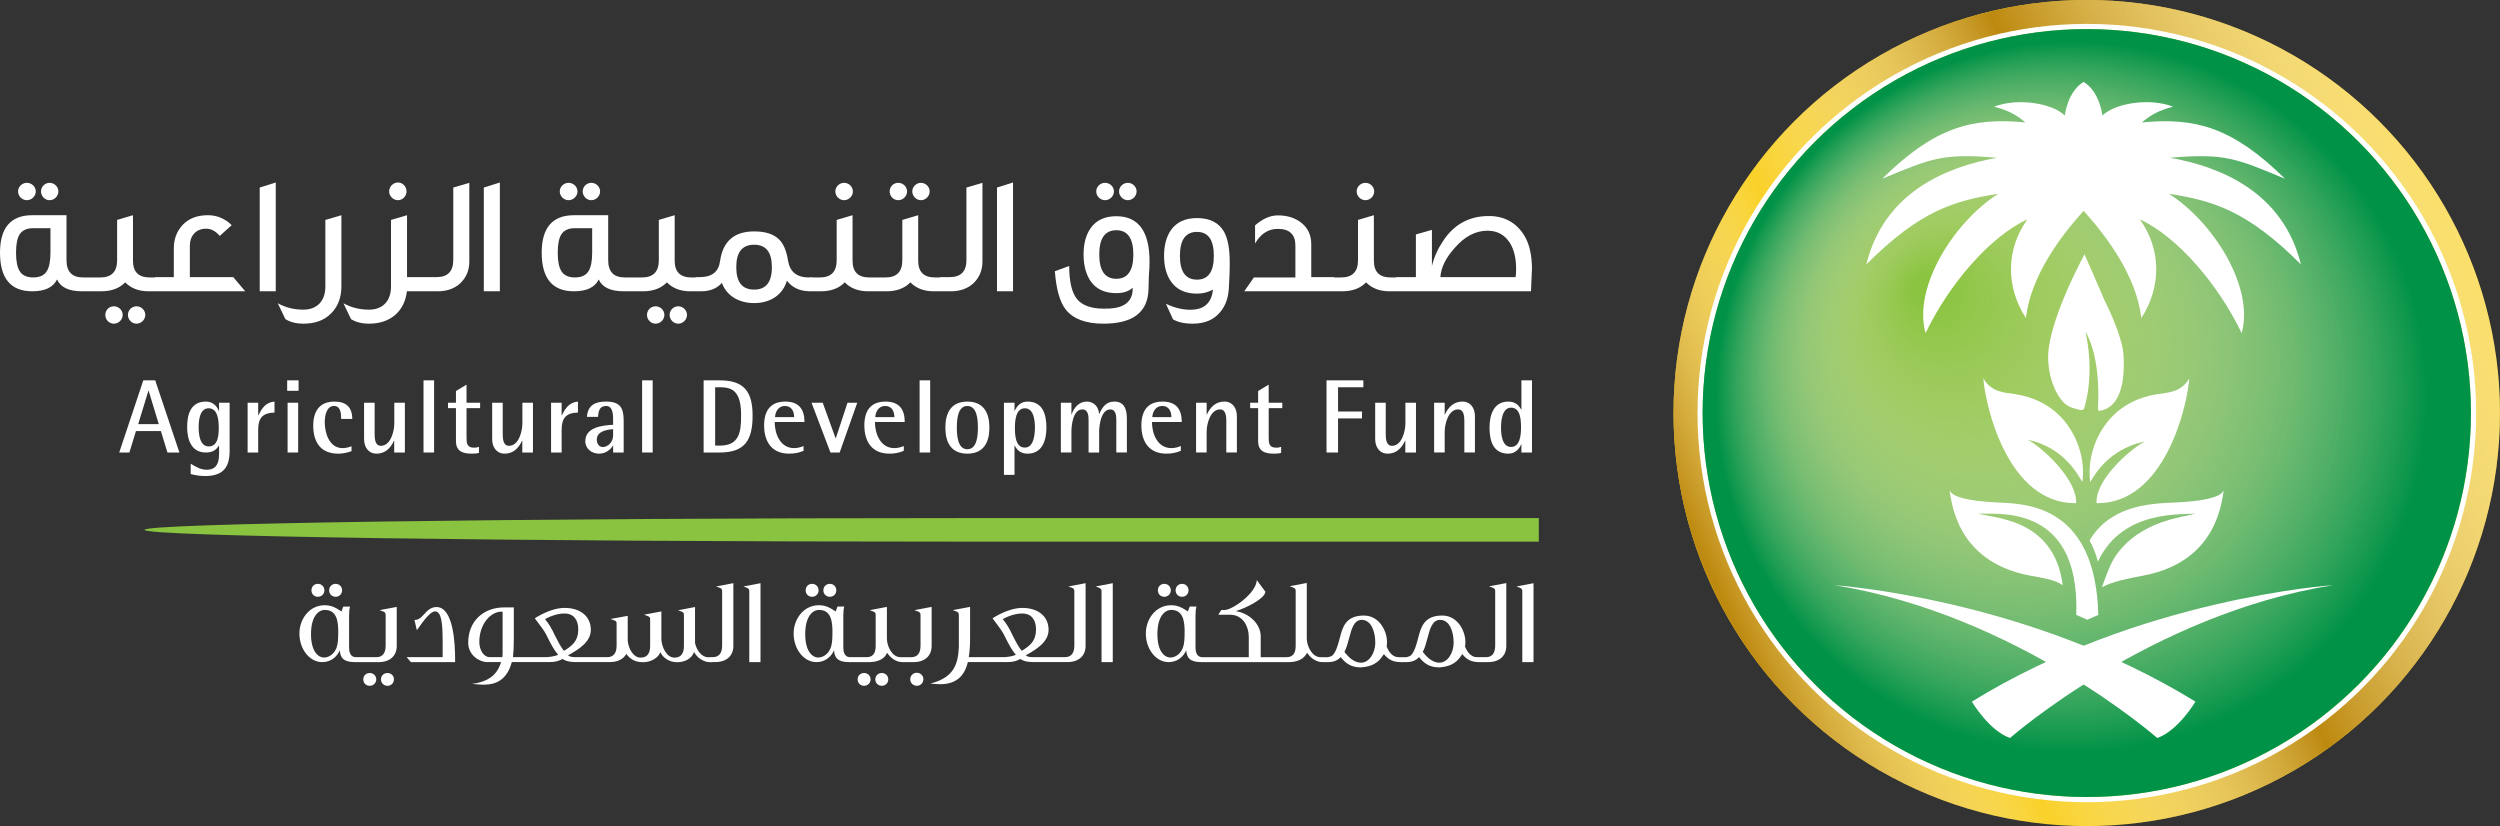 <?xml version="1.0" encoding="UTF-8"?>
<svg enable-background="new 0 0 230 76" version="1.1" viewBox="0 0 230 76" xml:space="preserve" xmlns="http://www.w3.org/2000/svg">
			<rect x="0" y="0" width="230" height="76" fill="#333333" stroke="none"/>
			<ellipse cx="191.98" cy="38" rx="38.018" ry="38" fill="#F9D129"/>
				<linearGradient id="b" x1="662.77" x2="731.84" y1="818.83" y2="787.01" gradientTransform="translate(-505.32 -764.92)" gradientUnits="userSpaceOnUse">
				<stop stop-color="#BD890F" offset=".006"/>
				<stop stop-color="#fff" stop-opacity="0" offset=".253"/>
				<stop stop-color="#FAF6EE" stop-opacity=".106" offset=".289"/>
				<stop stop-color="#EEE0C1" stop-opacity=".316" offset=".361"/>
				<stop stop-color="#DABD78" stop-opacity=".612" offset=".463"/>
				<stop stop-color="#BE8C16" stop-opacity=".978" offset=".588"/>
				<stop stop-color="#BD890F" offset=".596"/>
				<stop stop-color="#D6B66C" stop-opacity=".726" offset=".756"/>
				<stop stop-color="#fff" stop-opacity=".312" offset="1"/>
			</linearGradient>
			<ellipse cx="191.98" cy="38" rx="38.018" ry="38" fill="url(#b)"/>
		<ellipse cx="191.99" cy="38" rx="35.818" ry="35.802" fill="#fff"/>
		<ellipse cx="191.99" cy="38" rx="35.34" ry="35.323" fill="#8BC441"/>
			<radialGradient id="a" cx="698" cy="800.77" r="35.575" fx="682.88" fy="789.51" gradientTransform="matrix(1.003 0 0 1.002 -508.25 -764.9)" gradientUnits="userSpaceOnUse">
			<stop stop-color="#FFEFDF" stop-opacity="0" offset=".037"/>
			<stop stop-color="#F9EDDB" stop-opacity=".091" offset=".117"/>
			<stop stop-color="#E7E6D0" stop-opacity=".217" offset=".229"/>
			<stop stop-color="#C9DBBF" stop-opacity=".364" offset=".358"/>
			<stop stop-color="#A0CCA6" stop-opacity=".526" offset=".501"/>
			<stop stop-color="#6BB987" stop-opacity=".701" offset=".655"/>
			<stop stop-color="#2CA261" stop-opacity=".884" offset=".816"/>
			<stop stop-color="#009247" offset=".918"/>
		</radialGradient>
		<ellipse cx="191.98" cy="38" rx="35.342" ry="35.323" fill="url(#a)" style="mix-blend-mode:multiply" xmlns="http://www.w3.org/2000/svg"/>
			<g fill="#fff">
					<path d="m168.77 53.838s17.747 1.172 33.209 10.711c0 0-1.581 2.678-3.514 3.347-1e-3 0-12.915-11.38-29.695-14.058z"/>
					<path d="m214.62 53.838s-17.747 1.172-33.209 10.711c0 0 1.581 2.678 3.514 3.347 1e-3 0 12.915-11.38 29.695-14.058z"/>
				<path d="m171.7 24.33c4.973-4.992 8.167-5.88 12.143-6.502-4.073 2.584-7.877 8.593-6.692 12.822 2.151-4.487 5.906-8.872 9.368-10.47-1.958 2.744-2.021 6.162-0.136 9.081 0.437-3.787 3.091-7.426 5.309-9.863 2.218 2.438 4.872 6.076 5.309 9.863 1.885-2.919 1.822-6.337-0.136-9.081 3.462 1.598 7.216 5.983 9.368 10.47 1.186-4.229-2.619-10.238-6.691-12.822 3.977 0.623 7.17 1.51 12.143 6.502-1.641-6.678-7.419-8.992-12.038-9.818 5.083-0.435 6.092 0.081 10.581 1.938-4.875-4.789-8.292-5.652-13.174-5.186 0.837-0.73 1.637-1.125 2.867-1.449-2.048-0.806-5.252-0.382-6.499 0.81 0 0-0.245-2.194-1.715-3.078v-0.02c-6e-3 3e-3 -0.01 7e-3 -0.016 0.011-6e-3 -3e-3 -0.01-7e-3 -0.016-0.011v0.021c-1.47 0.884-1.715 3.078-1.715 3.078-1.247-1.192-4.45-1.616-6.499-0.81 1.231 0.324 2.03 0.718 2.867 1.449-4.882-0.467-8.299 0.397-13.174 5.186 4.489-1.857 5.498-2.374 10.581-1.938-4.616 0.825-10.394 3.139-12.035 9.817z"/>
			</g>
			<path d="m193.58 27.558c-0.262-0.669-1.805-4.153-1.804-4.159 1e-3 6e-3 -3.463 6.301-3.346 9.651 0.05 1.434 0.481 2.758 1.152 3.658 0.495 0.67 0.946 0.798 1.63 0.968 0.158 0.081 0.48 0.059 0.523-0.082 1.062-3.503 0.121-7.086 0.121-7.086s1.444 2.09 1.153 7.066c-0.011 0.213 0.111 0.225 0.136 0.221 2.306-0.34 2.297-3.623 2.227-5.059-0.072-1.45-1.112-3.849-1.792-5.178z" fill="#fff"/>
					<path d="m181.97 47.234c1.175 0.458 7.015 0.302 7.8 6.614-0.686-0.544-2.109-0.719-3.068-0.904-6.718-1.297-7.139-6.745-7.34-7.813 0.177 0.304 0.651 0.946 4.763 1.114 2.827 0.115 8.674 0.666 8.921 10.326l-1.012 0.447-1.018-0.447c0.383-10.703-7.937-9.128-9.046-9.337z" fill="#fff"/>
						<path d="m199.82 46.244c-2.152 0.088-5.725 0.325-7.578 3.479 0.323 0.582 0.579 1.23 0.767 1.944 2.306-4.924 7.998-4.251 8.966-4.434-0.961 0.375-5.086 0.556-7.408 4.014-0.498 0.741-1.19 2.772-1.188 2.803 0.729-0.529 2.922-0.924 3.864-1.106 6.718-1.297 7.139-6.745 7.34-7.813-0.177 0.303-0.651 0.945-4.763 1.113z" fill="#fff"/>
			<path d="m192.3 44.35c-0.277-2.17 0.501-4.273 1.728-5.707s2.84-2.132 4.447-2.381c0.536-0.083 1.079-0.121 1.599-0.312s1.029-0.554 1.339-1.155c-0.155 2.426-2.212 11.573-8.528 11.499-0.147-2.061 2.892-4.826 4.434-5.686-3.354 0.732-4.58 3.047-5.019 3.742" fill="#fff"/>
			<path d="m191.58 44.35c0.277-2.17-0.501-4.273-1.728-5.707s-2.84-2.132-4.447-2.381c-0.536-0.083-1.079-0.121-1.599-0.312-0.521-0.19-1.029-0.554-1.339-1.155 0.155 2.426 2.212 11.573 8.528 11.499 0.147-2.061-2.892-4.981-4.434-5.841 3.353 0.732 4.58 3.202 5.019 3.897" fill="#fff"/>
	<g fill="#fff">
		<path d="m29.249 54.904c0.333 0 0.595-0.261 0.595-0.595s-0.262-0.595-0.595-0.595c-0.345 0-0.595 0.25-0.595 0.595s0.251 0.595 0.595 0.595z"/>
		<path d="m30.877 54.904c0.339 0 0.595-0.256 0.595-0.595 0-0.34-0.256-0.595-0.595-0.595s-0.595 0.256-0.595 0.595c0 0.34 0.255 0.595 0.595 0.595z"/>
		<path d="m35.646 61.916c-0.339 0-0.595 0.251-0.595 0.583 0 0.34 0.256 0.595 0.595 0.595s0.596-0.256 0.596-0.595c0-0.332-0.257-0.583-0.596-0.583z"/>
		<path d="m34.019 61.916c-0.345 0-0.596 0.245-0.596 0.583 0 0.345 0.251 0.595 0.596 0.595 0.334 0 0.596-0.262 0.596-0.595 0-0.327-0.262-0.583-0.596-0.583z"/>
		<path d="m34.914 56.134l0.071 0.023c0.495 0.158 0.495 0.235 0.495 0.491v2.745c0 0.697-0.279 1.055-0.829 1.066h-1.966c-0.471-0.04-0.569-0.503-0.569-0.885v-2.926c0-0.224 9e-3 -0.52 0.078-0.82l5e-3 -0.023h-0.597l-5e-3 6e-3c-0.058 0.058-0.065 0.101-0.071 0.135-3e-3 0.015-5e-3 0.027-0.012 0.042-0.066 0.194-0.096 0.25-0.107 0.265-0.024-0.016-0.087-0.057-0.181-0.117l-5e-3 -3e-3c-0.26-0.169-0.693-0.452-1.339-0.452-1.462 0-2.336 1.319-2.336 2.595 0 1.456 0.941 2.64 2.098 2.64 0.866 0 1.404-0.571 1.622-1.097 0.041 0.991 0.721 1.086 1.417 1.097h2.159c1.023 0 1.658-0.57 1.658-1.487v-3.593l-1.514 0.287-0.072 0.011zm-3.92 3.355c-0.18 0.6-0.664 1.004-1.202 1.004-0.438 0-1.179-0.453-1.179-2.15 0-1.645 0.684-2.229 1.27-2.229 0.503 0 0.841 0.211 1.034 0.646 0.178 0.403 0.201 0.943 0.201 1.369-1e-3 0.586-0.022 1.019-0.124 1.36z"/>
		<path d="m40.179 55.849h-0.023c-0.372 0-0.713 0.183-1.043 0.56-0.498 0.568-0.695 0.616-0.959 0.626l-0.023 1e-3 0.219 0.945 0.024-0.035c0.612-0.882 1.235-1.698 1.646-1.698 0.589 0 0.704 1.041 0.704 2.839v1.371h-3.31l0.376 0.449 6e-3 7e-3h4.075v-0.313c-1e-3 -1.42-0.165-4.726-1.692-4.752z"/>
		<path d="m65.881 53.954l0.071 0.023c0.484 0.154 0.484 0.223 0.484 0.479v4.936c0 0.707-0.294 1.066-0.873 1.066h-0.268v0.011h-0.128c-0.625 0-1.089-0.663-1.224-1.314v-3.31l-1.564 0.3 0.07 0.023c0.472 0.154 0.472 0.223 0.472 0.479v2.79c0 0.707-0.294 1.065-0.873 1.065-0.745 0-1.202-1.028-1.202-1.766v-2.485l-1.596 0.3 0.068 0.023c0.495 0.169 0.495 0.21 0.495 0.434v2.429c0 0.707-0.297 1.065-0.884 1.065-0.652 0-1.094-0.794-1.179-1.54v-2.304l-1.515 0.275-0.072 0.013 0.07 0.024c0.495 0.165 0.495 0.202 0.495 0.445v1.976c0 0.707-0.29 1.066-0.862 1.066h-2.973c-0.345 0-0.499-0.062-0.633-0.17 0.471-0.255 1.003-0.566 1.404-0.943 0.467-0.438 0.694-0.895 0.694-1.399 0-1.226-0.948-2.018-2.415-2.018-0.742 0-1.632 0.294-2.575 0.85-0.053 0.031-0.087 0.056-0.113 0.077-0.013 0.01-0.023 0.018-0.034 0.025l-0.019 0.013 0.016 0.016c0.027 0.027 0.112 0.144 0.186 0.247l0.09 0.122c0.191 0.25 0.548 0.715 0.725 1.049 0.597 1.204 0.81 1.542 1.129 1.907-0.292 0.165-0.945 0.223-1.067 0.223h-3.086c0.052-0.458 0.077-1.043 0.077-1.789v-2.786h-0.878c-0.958 0-1.782 0.306-2.384 0.884-0.611 0.588-0.935 1.406-0.935 2.366 0 1.147 1.034 1.781 1.748 1.781h1.275c-0.407 1.358-1.366 1.742-2.251 1.939l-0.42 0.07 0.151 0.013c0.427 0.035 0.773 0.056 0.928 0.056 0.591 0 1.068-0.119 1.458-0.364 0.531-0.333 0.909-0.91 1.122-1.714h3.467c0.605 0 0.894-0.124 1.202-0.288 4e-3 2e-3 7e-3 4e-3 0.011 5e-3 0.161 0.107 0.433 0.283 1.284 0.283h3.04c0.725 0 1.266-0.266 1.529-0.752 0.408 0.541 0.864 0.763 1.568 0.763 0.702 0 1.39-0.411 1.564-0.926 0.268 0.564 0.864 0.926 1.533 0.926 0.775 0 1.359-0.351 1.573-0.941 0.275 0.548 0.894 0.941 1.49 0.941h0.155v-0.011h0.298c1.03 0 1.67-0.57 1.67-1.487v-5.773l-1.515 0.287-0.074 0.015zm-19.641 6.173c0 0.133-9e-3 0.219-0.019 0.319l-1e-3 0.012h-1.148c-0.61 0-0.975-0.708-0.975-1.393 0-1.671 1.053-2.794 2.037-2.794h0.106v3.856zm4.793-1.702c-0.266-0.587-0.55-1.054-0.892-1.466 0.614-0.339 1.24-0.518 1.813-0.518 0.781 0 1.247 0.546 1.247 1.461 0 1.072-0.543 1.497-1.311 1.975-0.299-0.341-0.648-1.036-0.857-1.452z"/>
		<path d="m68.392 53.954l0.069 0.023c0.473 0.158 0.473 0.232 0.473 0.479v6.458h1.032v-7.26l-1.503 0.287-0.071 0.013z"/>
		<path d="m74.717 54.904c0.333 0 0.595-0.261 0.595-0.595s-0.262-0.595-0.595-0.595c-0.345 0-0.596 0.25-0.596 0.595s0.251 0.595 0.596 0.595z"/>
		<path d="m76.345 54.904c0.339 0 0.595-0.256 0.595-0.595 0-0.34-0.256-0.595-0.595-0.595s-0.595 0.256-0.595 0.595c-1e-3 0.34 0.255 0.595 0.595 0.595z"/>
		<path d="m79.498 61.916c-0.345 0-0.595 0.245-0.595 0.583 0 0.345 0.251 0.595 0.595 0.595 0.333 0 0.595-0.262 0.595-0.595 0-0.327-0.262-0.583-0.595-0.583z"/>
		<path d="m81.125 61.916c-0.339 0-0.596 0.251-0.596 0.583 0 0.34 0.257 0.595 0.596 0.595s0.596-0.256 0.596-0.595c0-0.332-0.257-0.583-0.596-0.583z"/>
		<path d="m85.71 55.834l-1.514 0.287-0.073 0.014 0.071 0.023c0.495 0.157 0.495 0.235 0.495 0.491v2.745c0 0.697-0.279 1.055-0.829 1.066h-1.017c-0.773 0-1.247-1.002-1.247-1.721v-2.904l-1.514 0.287-0.07 0.013 0.067 0.023c0.454 0.159 0.484 0.203 0.484 0.434v2.836c0 0.694-0.271 1.031-0.827 1.031h-1.582c-0.471-0.04-0.569-0.503-0.569-0.885v-2.926c0-0.224 9e-3 -0.519 0.078-0.821l5e-3 -0.023h-0.597l-5e-3 6e-3c-0.058 0.058-0.066 0.101-0.072 0.136-3e-3 0.014-5e-3 0.027-0.011 0.041-0.058 0.173-0.093 0.245-0.108 0.265-0.024-0.016-0.086-0.057-0.18-0.117l-7e-3 -4e-3c-0.26-0.169-0.694-0.45-1.338-0.45-1.462 0-2.336 1.319-2.336 2.595 0 1.456 0.941 2.64 2.098 2.64 0.865 0 1.403-0.571 1.622-1.097 0.041 0.991 0.722 1.086 1.418 1.097h1.786c0.599 0 1.372-0.15 1.676-0.86 0.377 0.555 0.876 0.86 1.409 0.86h1.029c1.023 0 1.658-0.57 1.658-1.487v-3.595zm-9.248 3.655c-0.181 0.6-0.665 1.004-1.202 1.004-0.438 0-1.179-0.453-1.179-2.15 0-1.645 0.684-2.229 1.27-2.229 0.503 0 0.841 0.211 1.034 0.646 0.178 0.403 0.201 0.943 0.201 1.369-1e-3 0.584-0.022 1.016-0.124 1.36z"/>
		<path d="m84.347 61.893c-0.34 0-0.607 0.266-0.607 0.606 0 0.328 0.273 0.595 0.607 0.595s0.606-0.267 0.606-0.595c0-0.34-0.266-0.606-0.606-0.606z"/>
		<path d="m98.284 53.954l0.071 0.023c0.484 0.154 0.484 0.223 0.484 0.479v4.936c0 0.707-0.294 1.066-0.873 1.066h-2.962c-0.344 0-0.498-0.062-0.633-0.17 1.093-0.592 2.098-1.287 2.098-2.342 0-1.226-0.948-2.018-2.415-2.018-0.741 0-1.631 0.294-2.575 0.85-0.055 0.031-0.088 0.057-0.115 0.078-0.012 9e-3 -0.023 0.017-0.033 0.024l-0.019 0.013 0.016 0.016c0.028 0.028 0.118 0.152 0.197 0.262l0.091 0.121c0.202 0.265 0.54 0.707 0.714 1.035 0.595 1.202 0.81 1.541 1.129 1.907-0.291 0.165-0.945 0.223-1.067 0.223h-3.266c0.107-0.621 0.121-1.281 0.121-1.789v-2.836l-1.599 0.3 0.071 0.023c0.495 0.157 0.495 0.235 0.495 0.491v2.868c-0.07 1.667-0.518 2.808-2.529 3.349l-0.105 0.028 0.109 9e-3c0.369 0.03 0.643 0.045 0.816 0.045 1.38 0 2.209-0.665 2.535-2.033h3.625c0.604 0 0.894-0.124 1.203-0.288 4e-3 2e-3 7e-3 4e-3 0.011 5e-3 0.16 0.107 0.43 0.283 1.284 0.283h3.04c1.03 0 1.67-0.57 1.67-1.487v-5.773l-1.515 0.287-0.074 0.015zm-5.139 4.471c-0.265-0.586-0.549-1.052-0.892-1.466 0.614-0.339 1.241-0.518 1.814-0.518 0.781 0 1.247 0.546 1.247 1.461 0 1.073-0.543 1.498-1.312 1.975-0.278-0.316-0.588-0.915-0.857-1.452z"/>
		<path d="m100.8 53.954l0.069 0.023c0.473 0.158 0.473 0.232 0.473 0.479v6.458h1.032v-7.26l-1.503 0.287-0.071 0.013z"/>
		<path d="m107.12 54.904c0.333 0 0.595-0.261 0.595-0.595s-0.262-0.595-0.595-0.595c-0.345 0-0.595 0.25-0.595 0.595-1e-3 0.345 0.25 0.595 0.595 0.595z"/>
		<path d="m108.75 54.904c0.339 0 0.595-0.256 0.595-0.595 0-0.34-0.256-0.595-0.595-0.595s-0.595 0.256-0.595 0.595c0 0.34 0.256 0.595 0.595 0.595z"/>
		<path d="m137.05 53.966c0.507 0.157 0.507 0.232 0.507 0.479v4.947c0 0.302-0.056 0.64-0.263 0.853-7e-3 8e-3 -0.017 0.013-0.024 0.02-0.078 0.073-0.174 0.13-0.296 0.162-0.013 4e-3 -0.027 5e-3 -0.04 8e-3 -0.063 0.013-0.13 0.023-0.206 0.023h-0.87c-0.529 0-0.902-0.51-1.077-0.988 0.022-0.122 0.034-0.258 0.034-0.405 0-0.554-0.203-1.156-0.542-1.61-0.282-0.377-0.785-0.826-1.579-0.826-1.69 0-1.966 1.069-2.234 2.104-0.143 0.549-0.321 1.232-0.66 1.561-0.121 0.101-0.291 0.137-0.393 0.159l-0.024 6e-3h-0.735c-0.529 0-0.903-0.51-1.077-0.988 0.022-0.122 0.034-0.258 0.034-0.405 0-0.554-0.203-1.156-0.543-1.61-0.282-0.377-0.785-0.826-1.579-0.826-1.69 0-1.966 1.069-2.234 2.104-0.143 0.549-0.321 1.232-0.66 1.561-0.121 0.101-0.292 0.137-0.395 0.159l-0.023 6e-3h-0.689c-0.768 0-1.258-1.019-1.258-1.721v-5.107l-1.503 0.287-0.069 0.013 0.067 0.023c0.455 0.159 0.484 0.203 0.484 0.435v5.038c0 0.684-0.279 1.031-0.829 1.031h-2.388v-1.924c0-1.096-1.021-2.117-2.293-2.312 1.102-0.344 2.665-1.18 2.722-1.776l1e-3 -7e-3 -0.761-1.034-0.03-0.041-4e-3 0.051c-0.087 1.171-2.233 2.705-2.975 2.705h-0.282l-0.284 0.433h1.074c0.567 0 1.031 0.24 1.344 0.695 0.243 0.355 0.389 0.849 0.389 1.319v1.89h-4.331c-0.471-0.04-0.569-0.503-0.569-0.885v-2.926c0-0.224 9e-3 -0.519 0.078-0.821l5e-3 -0.023h-0.597l-5e-3 6e-3c-0.058 0.058-0.066 0.101-0.072 0.136-3e-3 0.014-5e-3 0.027-0.011 0.041-0.058 0.173-0.093 0.245-0.108 0.265-0.024-0.016-0.086-0.057-0.18-0.117l-7e-3 -4e-3c-0.26-0.169-0.694-0.45-1.338-0.45-1.462 0-2.336 1.319-2.336 2.595 0 1.456 0.941 2.64 2.098 2.64 0.865 0 1.403-0.571 1.622-1.097 0.041 0.991 0.722 1.086 1.418 1.097h8.024c0.507 0 0.903-0.116 1.203-0.318 9e-3 -6e-3 0.018-0.014 0.027-0.02 0.124-0.088 0.228-0.194 0.312-0.317 6e-3 -9e-3 0.011-0.017 0.017-0.026 0.039-0.06 0.088-0.111 0.117-0.179 0.377 0.555 0.88 0.86 1.42 0.86h0.486c0.522 0 0.878-0.139 1.186-0.465 0.367 0.463 0.845 0.95 1.843 0.95 0.12 0 0.227-0.027 0.341-0.041 0.029-3e-3 0.058-6e-3 0.086-0.01 0.196-0.029 0.379-0.079 0.552-0.148 0.039-0.015 0.079-0.029 0.116-0.047 0.157-0.072 0.299-0.163 0.431-0.267 0.029-0.023 0.06-0.045 0.087-0.069 0.12-0.106 0.224-0.226 0.319-0.359 0.024-0.034 0.049-0.068 0.071-0.104 0.039-0.063 0.091-0.114 0.125-0.181 0.415 0.525 0.868 0.74 1.556 0.74h0.498c0.524 0 0.879-0.139 1.185-0.464 0.369 0.463 0.849 0.95 1.844 0.95 0.12 0 0.228-0.027 0.342-0.041 0.028-3e-3 0.057-6e-3 0.084-0.01 0.198-0.03 0.383-0.08 0.558-0.15 0.037-0.015 0.075-0.028 0.11-0.044 0.16-0.074 0.304-0.166 0.439-0.273 0.026-0.021 0.054-0.041 0.079-0.063 0.122-0.108 0.228-0.231 0.324-0.366 0.022-0.032 0.045-0.062 0.065-0.095 0.04-0.064 0.093-0.115 0.127-0.184 0.414 0.525 0.867 0.74 1.556 0.74h0.825c1.03 0 1.67-0.57 1.67-1.487v-5.784l-1.601 0.301 0.072 0.022zm-28.189 5.523c-0.181 0.6-0.665 1.004-1.202 1.004-0.438 0-1.179-0.453-1.179-2.15 0-1.645 0.684-2.229 1.27-2.229 0.503 0 0.841 0.211 1.034 0.646 0.178 0.403 0.201 0.943 0.201 1.369-1e-3 0.584-0.021 1.016-0.124 1.36zm16.361 1.478c-0.731 0-1.261-0.652-1.486-0.927-2e-3 -5e-3 -0.021-0.043-0.049-0.065 0.194-0.373 0.294-0.747 0.389-1.109l0.023-0.088 0.024-0.069c0.211-0.826 0.43-1.68 1.156-1.68h0.044c0.83 0.034 1.202 1.076 1.202 2.093 0 1-0.597 1.845-1.303 1.845zm7.211 0c-0.73 0-1.26-0.649-1.488-0.929-9e-3 -0.018-0.026-0.046-0.048-0.064 0.196-0.377 0.296-0.755 0.391-1.121l0.02-0.076 0.024-0.069c0.211-0.826 0.43-1.68 1.157-1.68h0.044c0.83 0.034 1.202 1.076 1.202 2.093 1e-3 1.001-0.595 1.846-1.302 1.846z"/>
		<path d="m139.58 53.941l-0.071 0.013 0.069 0.023c0.473 0.158 0.473 0.232 0.473 0.479v6.458h1.033v-7.26l-1.504 0.287z"/>
	</g>
	<path d="m141.57 47.665h-53.485c-41.309 0-74.796 0.485-74.796 1.083s33.487 1.083 74.796 1.083h53.485v-2.166z" fill="#8AC340"/>
		<g fill="#fff">
			<path d="m15.406 41.63l-0.606-1.972h-2.291l-0.606 1.972h-0.934l2.214-6.638h1.097l2.224 6.638h-1.098zm-1.732-5.686h-0.019l-0.943 3.079h1.896l-0.934-3.079z"/>
			<path d="m18.863 43.795c-0.452 0-0.886-0.068-1.319-0.183v-0.952c0.462 0.279 0.914 0.558 1.473 0.558 1.299 0 1.136-1.289 1.136-2.222h-0.019c-0.27 0.462-0.664 0.635-1.194 0.635-1.347 0-1.723-1.203-1.723-2.338 0-1.174 0.327-2.347 1.723-2.347 0.578 0 0.982 0.337 1.194 0.856h0.019v-0.75h0.972v4.445c-1e-3 1.557-0.655 2.298-2.262 2.298zm0.337-6.234c-0.828 0-0.924 1.125-0.924 1.732 0 0.606 0.087 1.78 0.924 1.78 0.886 0 0.924-1.087 0.924-1.732 0-0.626-0.068-1.78-0.924-1.78z"/>
			<path d="m23.753 39.533v2.097h-0.972v-4.579h0.972v1.164h0.019c0.327-0.664 0.674-1.203 1.482-1.27v1.01c-1.077 0.029-1.501 0.491-1.501 1.578z"/>
			<path d="m26.42 35.954v-0.962h1.049v0.962h-1.049zm0.038 5.676v-4.579h0.972v4.579h-0.972z"/>
			<path d="m31.387 38.542c0-0.472-0.029-1.193-0.664-1.193-0.703 0-0.847 0.962-0.847 1.482 0 1.01 0.414 2.396 1.646 2.396 0.279 0 0.558-0.068 0.818-0.173v0.452c-0.395 0.144-0.809 0.231-1.222 0.231-1.617 0-2.3-1.058-2.3-2.578 0-1.289 0.558-2.213 1.944-2.213 1.078 0 1.646 0.51 1.646 1.597l-1.021-1e-3z"/>
			<path d="m36.267 41.63v-1.087h-0.019c-0.308 0.673-0.809 1.193-1.598 1.193-0.77 0-1.155-0.625-1.155-1.337v-3.348h0.972v2.867c0 0.404 0.019 1.097 0.577 1.097 0.905 0 1.232-1.356 1.232-2.068v-1.895h0.972v4.579l-0.981-1e-3z"/>
			<path d="m38.964 41.63v-6.638h0.972v6.638h-0.972z"/>
			<path d="m42.92 37.551v2.636c0 0.558 0.01 1 0.693 1 0.154 0 0.308-0.019 0.452-0.077v0.558c-0.221 0.058-0.452 0.067-0.674 0.067-0.837 0-1.444-0.221-1.444-1.164v-3.021h-0.731v-0.5h0.731v-1.078l0.972-0.587v1.665h1.251v0.5l-1.25 1e-3z"/>
			<path d="m48.051 41.63v-1.087h-0.019c-0.308 0.673-0.809 1.193-1.598 1.193-0.77 0-1.155-0.625-1.155-1.337v-3.348h0.972v2.867c0 0.404 0.019 1.097 0.577 1.097 0.905 0 1.232-1.356 1.232-2.068v-1.895h0.972v4.579l-0.981-1e-3z"/>
			<path d="m51.671 39.533v2.097h-0.972v-4.579h0.972v1.164h0.019c0.327-0.664 0.674-1.203 1.482-1.27v1.01c-1.078 0.029-1.501 0.491-1.501 1.578z"/>
			<path d="m56.407 41.63v-0.635h-0.019c-0.27 0.462-0.751 0.741-1.29 0.741-0.654 0-1.251-0.452-1.251-1.145 0-1.289 1.588-1.462 2.56-1.51v-0.404c0-0.462 0.01-1.328-0.645-1.328-0.616 0-0.712 0.5-0.741 1h-1.021c0.077-1.068 0.741-1.404 1.762-1.404 1.27 0 1.617 0.558 1.617 1.732v2.953h-0.972zm0-2.145c-0.597 0.039-1.502 0.192-1.502 0.962 0 0.337 0.183 0.683 0.558 0.683 0.125 0 0.26-0.038 0.366-0.096 0.385-0.202 0.578-0.587 0.578-1.01v-0.539z"/>
			<path d="m59.074 41.63v-6.638h0.972v6.638h-0.972z"/>
			<path d="m66.226 41.63h-1.492v-6.638h1.492c2.243 0 3.013 1.059 3.013 3.252 0 2.222-0.693 3.386-3.013 3.386zm1.001-5.839c-0.308-0.135-0.664-0.163-1.001-0.163h-0.433v5.368h0.433c1.8 0 1.954-1.26 1.954-2.752 0-0.827-0.067-2.059-0.953-2.453z"/>
			<path d="m71.271 38.821c0 1.087 0.51 2.405 1.78 2.405 0.299 0 0.597-0.068 0.876-0.192v0.442c-0.462 0.192-0.837 0.259-1.338 0.259-1.588 0-2.291-1.106-2.291-2.597 0-1.308 0.549-2.193 1.954-2.193 1.241 0 1.761 0.702 1.761 1.876h-2.742zm0.943-1.472c-0.587 0-0.876 0.5-0.914 1.029h1.761c0-0.538-0.24-1.029-0.847-1.029z"/>
			<path d="m77.249 41.63h-0.847l-1.742-4.579h1.03l1.184 3.271h0.019l1.078-3.271h0.895l-1.617 4.579z"/>
			<path d="m80.493 38.821c0 1.087 0.51 2.405 1.78 2.405 0.299 0 0.597-0.068 0.876-0.192v0.442c-0.462 0.192-0.837 0.259-1.338 0.259-1.588 0-2.291-1.106-2.291-2.597 0-1.308 0.548-2.193 1.954-2.193 1.241 0 1.761 0.702 1.761 1.876h-2.742zm0.943-1.472c-0.587 0-0.876 0.5-0.914 1.029h1.761c1e-3 -0.538-0.24-1.029-0.847-1.029z"/>
			<path d="m84.604 41.63v-6.638h0.972v6.638h-0.972z"/>
			<path d="m88.994 41.736c-1.492 0-2.021-1.039-2.021-2.395s0.529-2.395 2.021-2.395 2.031 1.029 2.031 2.395-0.539 2.395-2.031 2.395zm0-4.387c-0.914 0-0.963 1.337-0.963 1.991s0.048 1.991 0.963 1.991c0.924 0 0.972-1.337 0.972-1.991s-0.048-1.991-0.972-1.991z"/>
			<path d="m94.539 41.736c-0.568 0-0.934-0.25-1.184-0.741h-0.019v2.694h-0.972v-6.638h0.972v0.75h0.019c0.221-0.51 0.607-0.856 1.184-0.856 1.415 0 1.732 1.222 1.732 2.395 0 1.145-0.366 2.396-1.732 2.396zm-0.25-4.175c-0.847 0-0.915 1.164-0.915 1.78 0 0.635 0.02 1.837 0.915 1.837 0.828 0 0.924-1.241 0.924-1.837 0-0.606-0.087-1.78-0.924-1.78z"/>
			<path d="m102.7 41.63v-2.953c0-0.394-0.019-1.01-0.558-1.01-0.837 0-1.02 1.443-1.02 2.059v1.905h-0.972v-2.867c0-0.423 0.01-1.097-0.577-1.097-0.856 0-1.001 1.443-1.001 2.068v1.895h-0.973v-4.579h0.972v1.087h0.019c0.192-0.625 0.693-1.193 1.386-1.193 0.674 0 1.097 0.49 1.136 1.135h0.019c0.279-0.616 0.626-1.135 1.386-1.135 0.963 0 1.155 0.779 1.155 1.577v3.107l-0.972 1e-3z"/>
			<path d="m105.98 38.821c0 1.087 0.51 2.405 1.78 2.405 0.299 0 0.597-0.068 0.876-0.192v0.442c-0.462 0.192-0.837 0.259-1.338 0.259-1.588 0-2.291-1.106-2.291-2.597 0-1.308 0.548-2.193 1.954-2.193 1.241 0 1.761 0.702 1.761 1.876h-2.742zm0.943-1.472c-0.587 0-0.876 0.5-0.914 1.029h1.761c0-0.538-0.24-1.029-0.847-1.029z"/>
			<path d="m112.82 41.63v-2.867c0-0.404-0.019-1.097-0.577-1.097-0.905 0-1.232 1.356-1.232 2.068v1.895h-0.972v-4.579h0.972v1.087h0.019c0.308-0.673 0.818-1.193 1.608-1.193 0.77 0 1.155 0.625 1.155 1.337v3.348l-0.973 1e-3z"/>
			<path d="m116.72 37.551v2.636c0 0.558 9e-3 1 0.693 1 0.154 0 0.308-0.019 0.452-0.077v0.558c-0.221 0.058-0.452 0.067-0.674 0.067-0.837 0-1.444-0.221-1.444-1.164v-3.021h-0.732v-0.5h0.732v-1.078l0.972-0.587v1.665h1.251v0.5l-1.25 1e-3z"/>
			<path d="m123.1 35.627v2.232h2.204v0.635h-2.204v3.136h-1.059v-6.638h3.388v0.635h-2.329z"/>
			<path d="m129.29 41.63v-1.087h-0.02c-0.308 0.673-0.808 1.193-1.598 1.193-0.77 0-1.155-0.625-1.155-1.337v-3.348h0.972v2.867c0 0.404 0.019 1.097 0.577 1.097 0.905 0 1.232-1.356 1.232-2.068v-1.895h0.972v4.579l-0.98-1e-3z"/>
			<path d="m134.72 41.63v-2.867c0-0.404-0.019-1.097-0.577-1.097-0.905 0-1.232 1.356-1.232 2.068v1.895h-0.972v-4.579h0.972v1.087h0.019c0.308-0.673 0.818-1.193 1.608-1.193 0.77 0 1.155 0.625 1.155 1.337v3.348l-0.973 1e-3z"/>
			<path d="m139.97 41.63v-0.75h-0.019c-0.221 0.51-0.616 0.856-1.193 0.856-1.405 0-1.723-1.222-1.723-2.395 0-1.135 0.366-2.395 1.723-2.395 0.568 0 0.933 0.25 1.193 0.741h0.019v-2.694h0.972v6.638l-0.972-1e-3zm-0.952-4.127c-0.828 0-0.924 1.241-0.924 1.837 0 0.606 0.087 1.78 0.924 1.78 0.847 0 0.915-1.164 0.915-1.78-1e-3 -0.634-0.02-1.837-0.915-1.837z"/>
		</g>
	<g fill="#fff">
		<path d="m2.469 18.418c0.45 0 0.823-0.372 0.823-0.807 0-0.434-0.373-0.791-0.823-0.791-0.435 0-0.807 0.357-0.807 0.791-1e-3 0.434 0.372 0.807 0.807 0.807z"/>
		<path d="m4.564 18.418c0.435 0 0.807-0.372 0.807-0.807 0-0.434-0.373-0.791-0.807-0.791-0.435 0-0.792 0.357-0.792 0.791 1e-3 0.434 0.358 0.807 0.792 0.807z"/>
		<path d="m10.48 28.179c-0.45 0-0.792 0.357-0.792 0.792s0.342 0.807 0.792 0.807c0.435 0 0.807-0.372 0.807-0.807s-0.373-0.792-0.807-0.792z"/>
		<path d="m12.56 28.179c-0.435 0-0.792 0.357-0.792 0.792s0.357 0.807 0.792 0.807 0.807-0.372 0.807-0.807-0.372-0.792-0.807-0.792z"/>
		<path d="m17.466 25.494v-2.902c0-0.885 0.559-1.552 1.49-1.552 0.466 0 0.885 0.217 1.258 0.667l1.102-0.993c-0.621-0.605-1.351-0.915-2.189-0.915-0.978 0-1.754 0.295-2.313 0.884-0.543 0.575-0.823 1.304-0.823 2.157v2.654h-1.723v0.031h-0.497c-1.025 0-1.537-0.512-1.537-1.536v-4.19l-1.459 0.434v3.709c0 1.055-0.512 1.583-1.553 1.583h-1.583c-1.009 0-1.521-0.528-1.521-1.583v-4.143h-3.153c-1.971 0-2.965 1.149-2.965 3.445 0 2.374 0.994 3.554 2.965 3.554 1.165 0 1.925-0.357 2.282-1.087 0.326 0.73 1.102 1.087 2.313 1.087h1.755c0.947 0 1.677-0.279 2.205-0.822 0.528 0.543 1.242 0.822 2.158 0.822h8.881l-1.102-1.304h-3.991zm-12.824-2.25c0 0.76-0.109 1.319-0.311 1.66-0.233 0.419-0.668 0.621-1.273 0.621s-1.04-0.202-1.273-0.621c-0.202-0.341-0.31-0.9-0.31-1.66 0-0.761 0.109-1.319 0.31-1.645 0.233-0.404 0.668-0.606 1.273-0.606h1.584v2.251z"/>
		<polygon points="23.894 26.798 25.369 26.798 25.369 16.788 23.894 17.254"/>
		<path d="m29.933 26.379c0 1.304-0.761 2.11-2.018 2.11-0.885 0-1.661-0.202-2.36-0.589l0.699 1.459c0.45 0.279 0.994 0.419 1.661 0.419 1.071 0 1.925-0.31 2.546-0.947 0.637-0.636 0.947-1.459 0.947-2.498v-6.533l-1.475 0.434v6.145z"/>
		<path d="m36.609 18.418c0.435 0 0.792-0.372 0.792-0.807 0-0.45-0.357-0.822-0.792-0.822s-0.807 0.372-0.807 0.822c0 0.434 0.372 0.807 0.807 0.807z"/>
		<path d="m41.701 23.911c0 1.055-0.513 1.583-1.522 1.583h-2.732v-5.695l-1.475 0.434v6.146c0 1.304-0.761 2.11-2.018 2.11-0.885 0-1.661-0.202-2.36-0.589l0.699 1.459c0.45 0.279 0.994 0.419 1.661 0.419 2.003 0 3.276-1.18 3.478-2.98h2.826c0.885 0 1.599-0.264 2.127-0.776 0.528-0.527 0.792-1.179 0.792-1.971v-7.232l-1.475 0.434-1e-3 6.658z"/>
		<polygon points="44.511 26.798 45.986 26.798 45.986 16.788 44.511 17.254"/>
		<path d="m52.305 18.418c0.45 0 0.823-0.372 0.823-0.807 0-0.434-0.373-0.791-0.823-0.791-0.435 0-0.807 0.357-0.807 0.791s0.372 0.807 0.807 0.807z"/>
		<path d="m54.401 18.418c0.435 0 0.807-0.372 0.807-0.807 0-0.434-0.373-0.791-0.807-0.791-0.435 0-0.792 0.357-0.792 0.791s0.357 0.807 0.792 0.807z"/>
		<path d="m60.316 28.179c-0.45 0-0.792 0.357-0.792 0.792s0.342 0.807 0.792 0.807c0.435 0 0.807-0.372 0.807-0.807 1e-3 -0.435-0.372-0.792-0.807-0.792z"/>
		<path d="m62.397 28.179c-0.435 0-0.792 0.357-0.792 0.792s0.357 0.807 0.792 0.807 0.807-0.372 0.807-0.807-0.373-0.792-0.807-0.792z"/>
		<path d="m77.658 18.418c0.435 0 0.808-0.372 0.808-0.807 0-0.434-0.373-0.791-0.808-0.791s-0.807 0.357-0.807 0.791 0.373 0.807 0.807 0.807z"/>
		<path d="m82.642 18.418c0.435 0 0.808-0.372 0.808-0.807 0-0.434-0.373-0.791-0.808-0.791-0.45 0-0.792 0.357-0.792 0.791s0.341 0.807 0.792 0.807z"/>
		<path d="m84.722 18.418c0.435 0 0.808-0.372 0.808-0.807 0-0.434-0.373-0.791-0.808-0.791-0.419 0-0.792 0.357-0.792 0.791s0.373 0.807 0.792 0.807z"/>
		<path d="m88.914 23.911c0 1.055-0.512 1.583-1.521 1.583h-0.916v0.031h-0.466c-1.025 0-1.537-0.512-1.537-1.536v-4.19l-1.46 0.434v3.709c0 1.055-0.512 1.583-1.552 1.583h-1.49c-1.025 0-1.537-0.512-1.537-1.536v-4.19l-1.46 0.434v3.709c0 1.055-0.512 1.583-1.552 1.583h-0.698v-0.031l-0.311 0.031c-1.102 0-1.739-0.512-1.91-1.521-0.14-0.915-0.419-1.598-0.869-2.017-0.497-0.465-1.242-0.698-2.251-0.698-1.832 0-2.872 0.9-3.136 2.715-0.124 0.993-0.745 1.49-1.848 1.49h-0.404v0.031h-0.388c-1.025 0-1.537-0.512-1.537-1.536v-4.19l-1.459 0.434v3.709c0 1.055-0.512 1.583-1.553 1.583h-1.584c-1.009 0-1.521-0.528-1.521-1.583v-4.143h-3.152c-1.972 0-2.965 1.149-2.965 3.445 0 2.374 0.994 3.554 2.965 3.554 1.165 0 1.925-0.357 2.282-1.087 0.326 0.73 1.102 1.087 2.313 1.087h1.754c0.947 0 1.677-0.279 2.205-0.822 0.528 0.543 1.242 0.822 2.158 0.822h0.978c0.838 0 1.475-0.264 1.925-0.776 0.419 1.18 1.553 1.862 2.965 1.862 1.49 0 2.639-0.76 3.012-2.064 0.473 0.621 1.147 0.943 2.002 0.972v6e-3h1.117c0.947 0 1.677-0.279 2.204-0.822 0.528 0.543 1.242 0.822 2.158 0.822h1.677c0.947 0 1.677-0.279 2.204-0.822 0.528 0.543 1.242 0.822 2.158 0.822h1.553c0.885 0 1.599-0.264 2.127-0.776 0.528-0.527 0.792-1.179 0.792-1.971v-7.232l-1.475 0.434v6.658h3e-3zm-34.435-0.667c0 0.76-0.109 1.319-0.311 1.66-0.233 0.419-0.668 0.621-1.273 0.621-0.606 0-1.04-0.202-1.273-0.621-0.202-0.341-0.31-0.9-0.31-1.66 0-0.761 0.109-1.319 0.31-1.645 0.233-0.404 0.668-0.606 1.273-0.606h1.584v2.251zm14.904 3.399c-1.102 0-1.646-0.683-1.646-2.064s0.543-2.064 1.646-2.064c1.087 0 1.63 0.683 1.63 2.064s-0.543 2.064-1.63 2.064z"/>
		<polygon points="91.724 26.798 93.199 26.798 93.199 16.788 91.724 17.254"/>
		<path d="m103.76 18.418c0.435 0 0.807-0.372 0.807-0.807 0-0.434-0.373-0.791-0.807-0.791s-0.807 0.357-0.807 0.791c-1e-3 0.434 0.372 0.807 0.807 0.807z"/>
		<path d="m101.66 18.418c0.45 0 0.823-0.372 0.823-0.807 0-0.434-0.373-0.791-0.823-0.791-0.435 0-0.807 0.357-0.807 0.791s0.373 0.807 0.807 0.807z"/>
		<path d="m102.7 19.892c-1.071 0-1.863 0.373-2.376 1.118-0.419 0.605-0.636 1.412-0.636 2.405s0.217 1.8 0.636 2.436c0.512 0.745 1.304 1.118 2.376 1.118 0.652 0 1.149-0.171 1.506-0.497v0.062c0.015 0.73-0.28 1.257-0.885 1.568-0.435 0.217-1.025 0.31-1.786 0.295-1.133 0-1.956-0.295-2.438-0.869-0.481-0.574-0.73-1.598-0.73-3.057l-1.319 0.481c0.124 1.676 0.466 2.855 1.009 3.538 0.683 0.853 1.832 1.288 3.462 1.288 2.733 0 4.114-1.071 4.145-3.228 0-0.171 0.016-0.559 0.031-1.148 0.047-0.544 0.062-0.993 0.062-1.335 2e-3 -2.778-1.023-4.175-3.057-4.175zm0 5.757c-1.04 0-1.568-0.745-1.568-2.234 0-1.49 0.528-2.235 1.568-2.235s1.568 0.745 1.568 2.235-0.528 2.234-1.568 2.234z"/>
		<path d="m110.12 20.063c-1.071 0-1.879 0.373-2.391 1.102-0.419 0.606-0.636 1.397-0.636 2.374s0.217 1.754 0.636 2.359c0.512 0.745 1.32 1.117 2.391 1.117 0.544 0 1.025-0.124 1.475-0.372-0.124 1.164-0.745 1.785-1.863 1.847-0.761 0.047-1.584-0.124-2.469-0.543l0.652 1.428c0.435 0.264 1.04 0.403 1.817 0.403 1.102 0 1.941-0.357 2.515-1.055 0.543-0.621 0.808-1.459 0.823-2.53 0-0.155 0.016-0.481 0.047-0.977 0.016-0.45 0.016-0.838 0.016-1.133 0-1.195-0.171-2.11-0.513-2.747-0.482-0.854-1.32-1.273-2.5-1.273zm0 5.664c-1.04 0-1.568-0.73-1.568-2.188 0-1.474 0.528-2.204 1.568-2.204s1.553 0.73 1.553 2.204c-1e-3 1.459-0.513 2.188-1.553 2.188z"/>
		<path d="m125.62 18.418c0.435 0 0.808-0.372 0.808-0.807 0-0.434-0.373-0.791-0.808-0.791s-0.807 0.357-0.807 0.791 0.373 0.807 0.807 0.807z"/>
		<path d="m140.23 21.661c-0.761-1.226-1.91-1.831-3.416-1.785-1.723 0.046-3.074 0.807-4.052 2.297-0.481 0.714-0.823 1.474-1.025 2.297v-3.321l-1.475 0.419v3.926h-1.832v0.031h-0.497c-1.025 0-1.537-0.512-1.537-1.536v-4.19l-1.46 0.434v3.709c0 1.055-0.512 1.583-1.552 1.583h-0.637v-0.031h-2.111v-3.026c0-0.807-0.28-1.443-0.854-1.924s-1.304-0.729-2.22-0.729c-0.699 0-1.398 0.31-2.096 0.915v1.676c0.512-0.9 1.211-1.35 2.096-1.35 1.071 0 1.614 0.512 1.614 1.521v2.949h-3.819l-0.885 1.273h9.005c0.947 0 1.677-0.279 2.204-0.822 0.528 0.543 1.242 0.822 2.158 0.822h13.011c0.062-1.49 0.093-2.142 0.093-1.971 1e-3 -1.336-0.232-2.391-0.713-3.167zm-0.792 3.833h-6.925c0.062-0.884 0.497-1.769 1.32-2.685 0.916-1.055 1.91-1.583 3.012-1.583 0.901 0 1.584 0.373 2.065 1.118 0.388 0.636 0.574 1.428 0.574 2.39 1e-3 0.264-0.015 0.512-0.046 0.76z"/>
	</g>
</svg>

